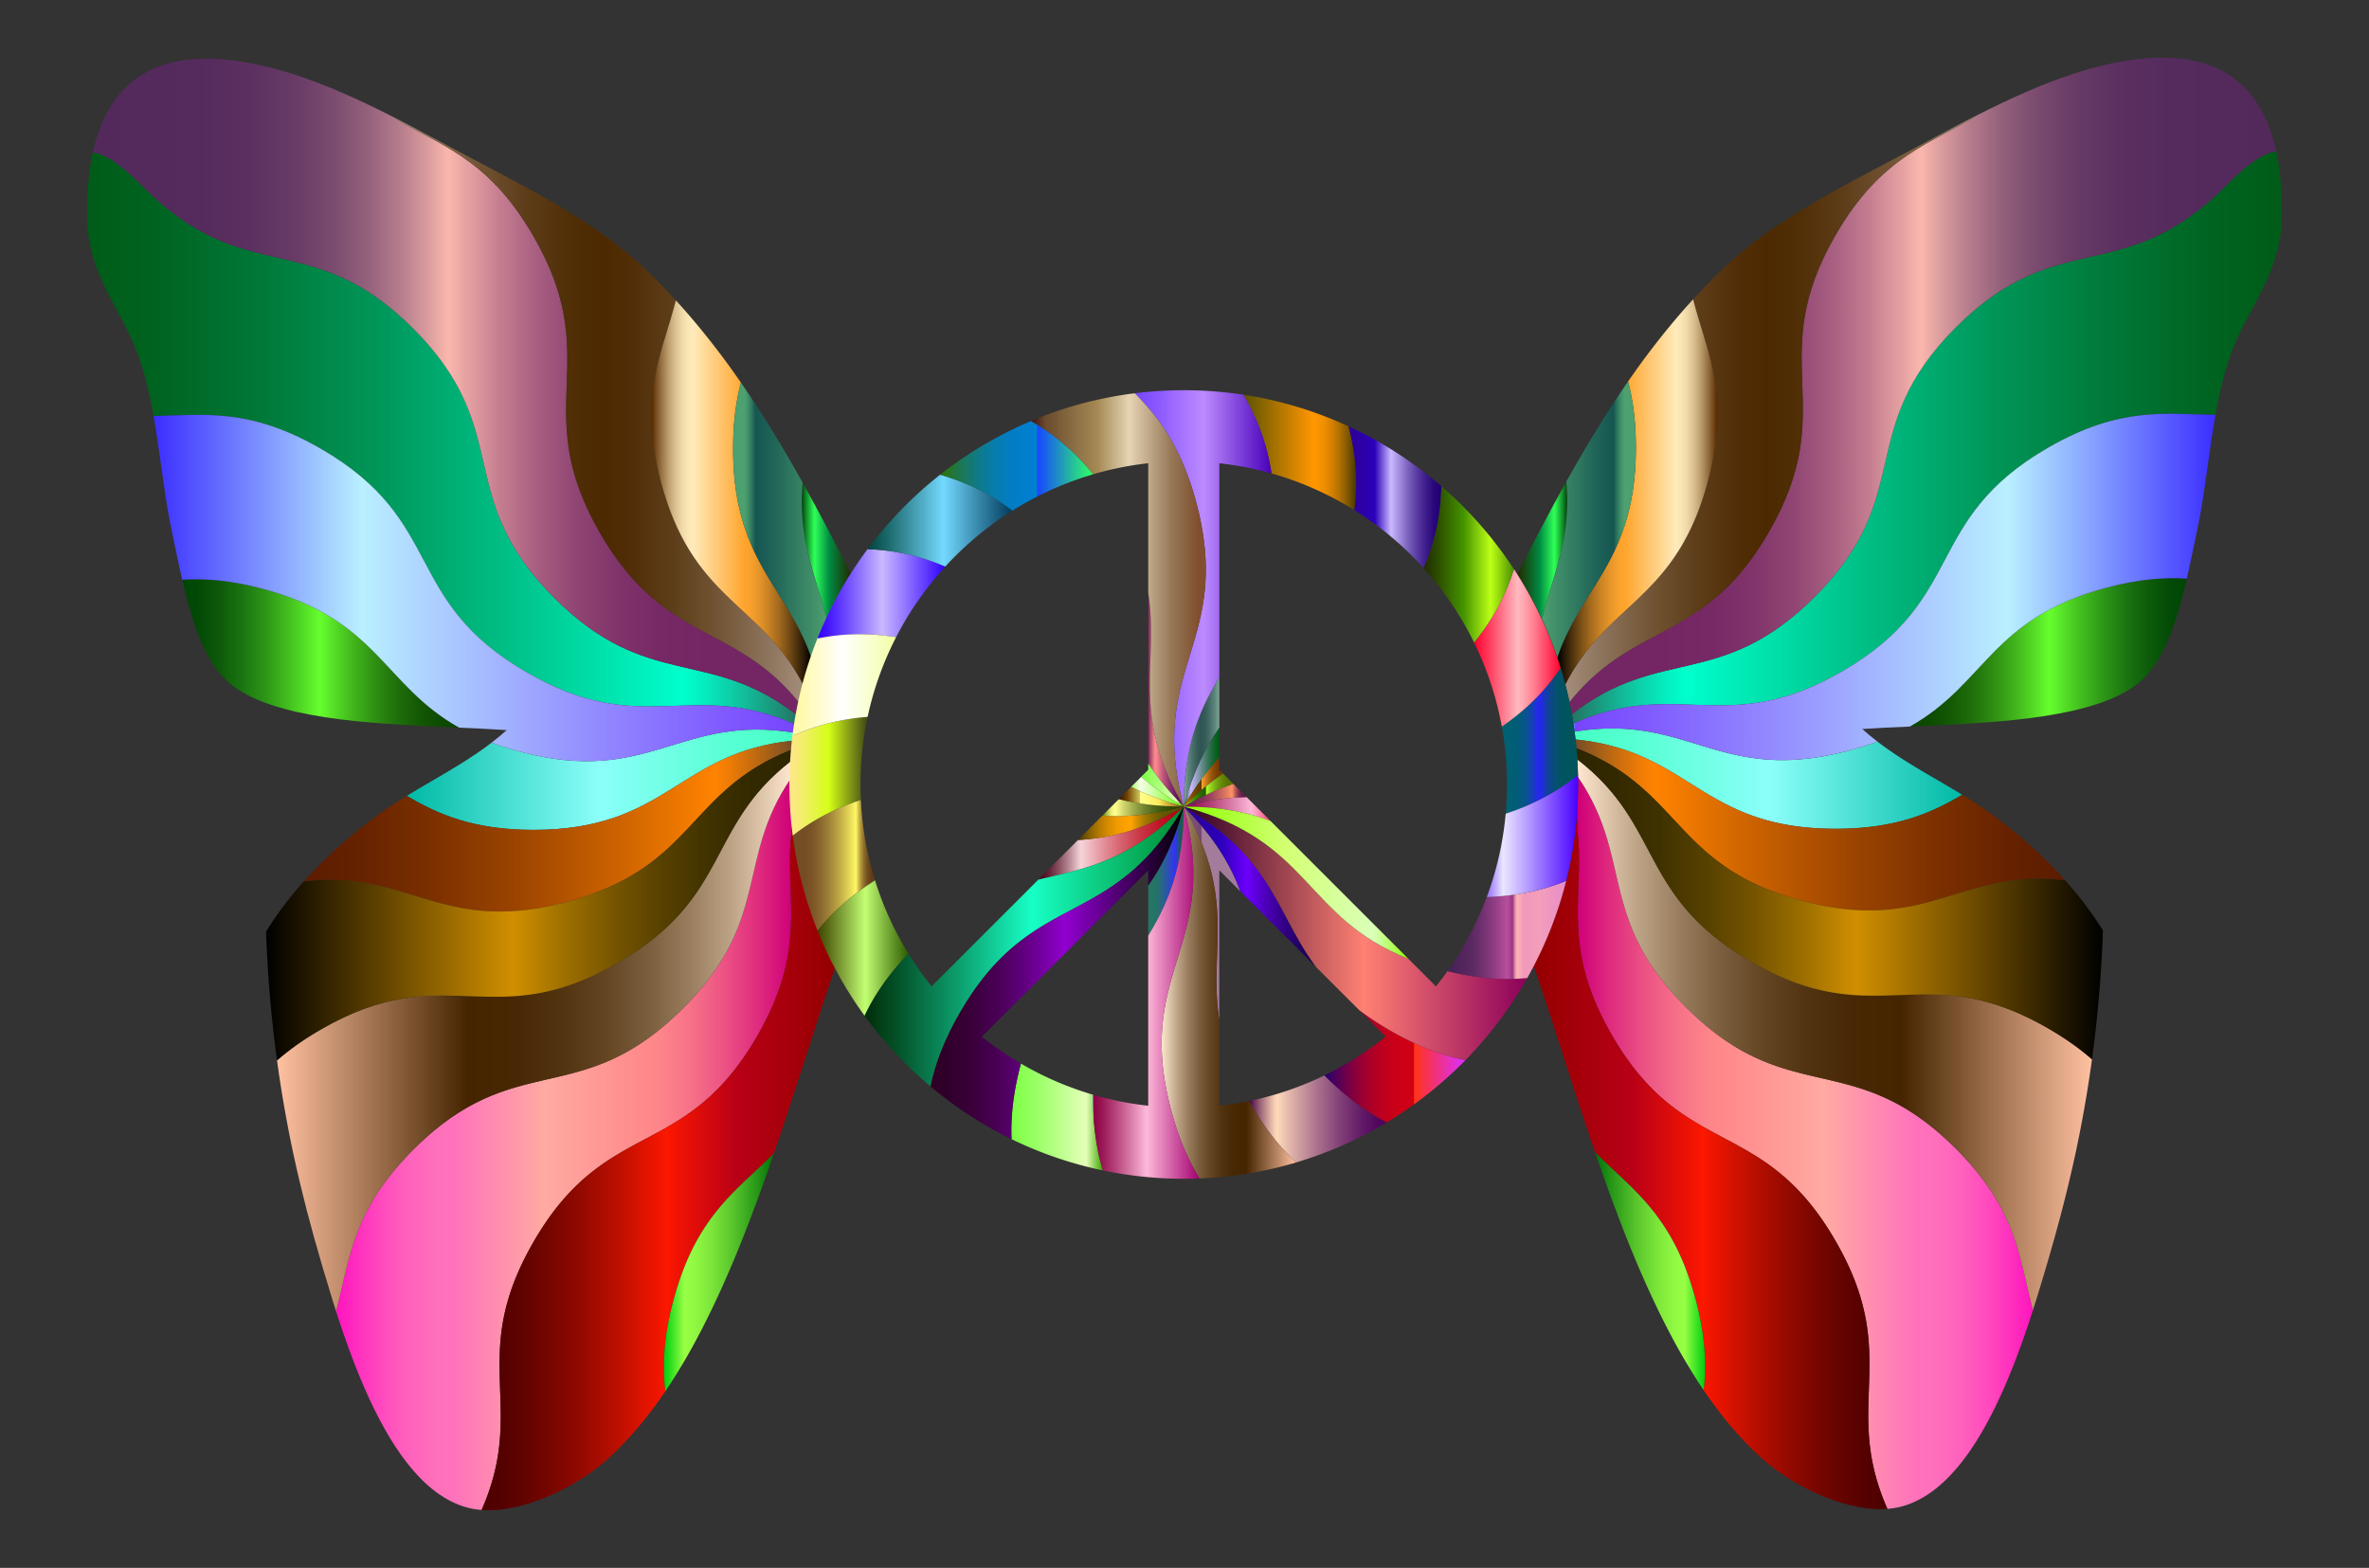 <svg xmlns="http://www.w3.org/2000/svg" viewBox="0 0 2610.271 1727.873"><rect x="0" y="0" width="2610.271" height="1727.873" fill="#333333" stroke="none"/><linearGradient id="a" gradientUnits="userSpaceOnUse" x1="1732.027" y1="482.209" x2="2514.322" y2="482.209"><stop offset="0" stop-color="#247564"/><stop offset=".018" stop-color="#1f8772"/><stop offset=".086" stop-color="#0ec8a3"/><stop offset=".135" stop-color="#04f0c1"/><stop offset=".161" stop-color="#00ffcd"/><stop offset=".176" stop-color="#00fbc8"/><stop offset=".393" stop-color="#00c38a"/><stop offset=".591" stop-color="#009659"/><stop offset=".764" stop-color="#007736"/><stop offset=".905" stop-color="#006320"/><stop offset=".997" stop-color="#005c18"/></linearGradient><path fill="url(#a)" d="M1732.027 787.033c.61 3.42 1.17 6.86 1.71 10.31 115.77-51.38 168.261 16.28 295.891-57.41 138.571-80 88.57-166.6 227.131-246.6 79.44-45.86 129.771-36.97 184.361-36.11 5.76-32.55 13.43-63.97 28.03-92.89 3.74-7.56 7.79-15.13 11.71-22.45 7.62-14.21 15.49-28.91 21.43-44.23 7.7-19.7 11.74-39.31 11.99-58.28.37-27.33-1.69-50.98-6.28-72.3-20.41 0-55.96 38.15-55.96 38.15-113.14 113.14-183.851 42.42-296.991 155.56-113.13 113.14-42.42 183.85-155.561 296.99-102.971 102.97-170.801 53.65-267.461 129.26z"/><linearGradient id="b" gradientUnits="userSpaceOnUse" x1="1729.397" y1="425.274" x2="2507.999" y2="425.274"><stop offset=".127" stop-color="#732663"/><stop offset=".198" stop-color="#762965"/><stop offset=".259" stop-color="#80346a"/><stop offset=".317" stop-color="#904673"/><stop offset=".371" stop-color="#a75e80"/><stop offset=".425" stop-color="#c57e90"/><stop offset=".476" stop-color="#e9a5a4"/><stop offset=".497" stop-color="#fab7ad"/><stop offset=".529" stop-color="#d7999c"/><stop offset=".567" stop-color="#b47b8b"/><stop offset=".609" stop-color="#95627c"/><stop offset=".656" stop-color="#7d4d70"/><stop offset=".707" stop-color="#6a3d67"/><stop offset=".768" stop-color="#5d3161"/><stop offset=".846" stop-color="#552b5d"/><stop offset="1" stop-color="#53295c"/></linearGradient><path fill="url(#b)" d="M1729.397 773.613c.95 4.45 1.83 8.92 2.63 13.42 96.66-75.61 164.491-26.29 267.461-129.26 113.14-113.14 42.43-183.85 155.561-296.99 113.141-113.14 183.851-42.42 296.991-155.56 0 0 35.55-38.15 55.96-38.15-5.08-23.5-13.54-43.42-25.15-59.2-11.99-16.4-29.27-29.25-48.65-36.16-15.08-5.44-32.38-8.2-51.43-8.2-6.12 0-12.58.29-19.19.85-25.53 2.24-52.3 8.11-81.84 17.94-34.55 11.57-67.93 26.85-100.45 43.24-53.32 33.33-107.42 44.56-158.781 133.53-80.01 138.57 6.6 188.57-73.4 327.13-71.112 123.17-147.442 97.36-219.712 187.41z"/><linearGradient id="c" gradientUnits="userSpaceOnUse" x1="1724.809" y1="449.579" x2="2181.284" y2="449.579"><stop offset="0" stop-color="#a38d7b"/><stop offset=".066" stop-color="#927963"/><stop offset=".196" stop-color="#745738"/><stop offset=".314" stop-color="#5e3e1a"/><stop offset=".414" stop-color="#512e07"/><stop offset=".485" stop-color="#4c2900"/><stop offset=".561" stop-color="#502e06"/><stop offset=".663" stop-color="#5c3b17"/><stop offset=".778" stop-color="#705232"/><stop offset=".904" stop-color="#8b7159"/><stop offset="1" stop-color="#a38d7b"/></linearGradient><path fill="url(#c)" d="M2022.503 259.077c-80.001 138.564 6.602 188.564-73.398 327.128-71.109 123.165-147.435 97.354-219.704 187.404a432.157 432.157 0 00-4.591-19.478c47.179-91.641 121.987-92.942 157.107-224.012 25.662-95.771-1.666-142.138-16.313-200.327 12.068-13.193 24.396-25.725 36.813-37.392 42.13-39.081 93.232-68.183 137.824-92.394 13.807-7.454 27.921-14.891 41.57-22.084 14.362-7.568 29.214-15.394 43.739-23.257l.65-.345c18.116-9.635 36.461-19.385 55.085-28.772-53.32 33.326-107.412 44.554-158.782 133.529z"/><linearGradient id="d" gradientUnits="userSpaceOnUse" x1="1735.011" y1="858.06" x2="2162.072" y2="858.06"><stop offset="0" stop-color="#b0ff8b"/><stop offset="0" stop-color="#8cff5c"/><stop offset=".003" stop-color="#45ffc4"/><stop offset=".167" stop-color="#58ffd3"/><stop offset=".499" stop-color="#8afff9"/><stop offset=".503" stop-color="#8bfff9"/><stop offset="1" stop-color="#00b9a6"/></linearGradient><path fill="url(#d)" d="M1736.078 814.955a441.345 441.345 0 00-1.066-8.681c126.598-20.702 159.442 59.154 302.469 20.83 11.278-3.022 21.589-6.34 31.087-9.907 20.856 16.027 43.748 29.388 66.056 42.39 9.048 5.274 18.35 10.712 27.448 16.274-34.2 20.193-73.061 37.471-139.569 37.471-147.944.001-159.099-85.492-286.425-98.377z"/><linearGradient id="e" gradientUnits="userSpaceOnUse" x1="1715.93" y1="541.961" x2="1892.479" y2="541.961"><stop offset="0" stop-color="#450015"/><stop offset=".001" stop-color="#3b0012"/><stop offset=".002" stop-color="#21000a"/><stop offset=".003"/><stop offset=".055" stop-color="#2f1e08"/><stop offset=".131" stop-color="#6d4714"/><stop offset=".203" stop-color="#a1681d"/><stop offset=".271" stop-color="#ca8324"/><stop offset=".332" stop-color="#e7962a"/><stop offset=".384" stop-color="#f9a12d"/><stop offset=".423" stop-color="#ffa52e"/><stop offset=".741" stop-color="#ffeab9"/><stop offset=".773" stop-color="#fbe5b4"/><stop offset=".81" stop-color="#efd8a7"/><stop offset=".85" stop-color="#dbc191"/><stop offset=".89" stop-color="#c0a171"/><stop offset=".932" stop-color="#9c7849"/><stop offset=".975" stop-color="#724719"/><stop offset=".994" stop-color="#5c2e00"/></linearGradient><path fill="url(#e)" d="M1881.916 530.119c-35.12 131.07-109.928 132.372-157.107 224.012a430.901 430.901 0 00-8.879-29.667c27.269-79.584 86.571-107.916 86.571-231.131 0-28.91-3.266-52.594-8.616-72.944a1022.832 1022.832 0 0112.831-18.157c14.745-20.263 29.979-39.497 45.281-57.166a755.927 755.927 0 0113.606-15.275c14.648 58.19 41.975 104.557 16.313 200.328z"/><linearGradient id="f" gradientUnits="userSpaceOnUse" x1="2104.316" y1="718.914" x2="2409.484" y2="718.914"><stop offset="0" stop-color="#0a4500"/><stop offset=".067" stop-color="#0c4a01"/><stop offset=".141" stop-color="#135704"/><stop offset=".218" stop-color="#1e6d0a"/><stop offset=".298" stop-color="#2d8c12"/><stop offset=".38" stop-color="#41b41b"/><stop offset=".462" stop-color="#58e427"/><stop offset=".503" stop-color="#66ff2e"/><stop offset=".505" stop-color="#65fe2e"/><stop offset=".602" stop-color="#47c621"/><stop offset=".695" stop-color="#2d9817"/><stop offset=".784" stop-color="#1a740f"/><stop offset=".867" stop-color="#0c5a0a"/><stop offset=".941" stop-color="#034a06"/><stop offset="1" stop-color="#004505"/></linearGradient><path fill="url(#f)" d="M2320.697 647.689c35.286-9.455 63.853-11.703 88.787-10.055-5.325 22.949-11.235 45.369-20.329 67.039-9.865 23.356-21.059 39.206-35.226 49.88-21.014 15.55-46.54 23.086-68.74 28.408-44.086 9.938-88.996 13.023-138.918 15.772-12.987.722-26.202 1.285-38.982 1.829l-2.973.127c84.188-47.311 89.051-118.882 216.381-153z"/><linearGradient id="g" gradientUnits="userSpaceOnUse" x1="1733.737" y1="646.821" x2="2441.119" y2="646.821"><stop offset="0" stop-color="#8bbcff"/><stop offset="0" stop-color="#5c9cff"/><stop offset=".003" stop-color="#7845ff"/><stop offset=".105" stop-color="#7f58ff"/><stop offset=".312" stop-color="#938bff"/><stop offset=".604" stop-color="#b1dbff"/><stop offset=".676" stop-color="#b9f0ff"/><stop offset="1" stop-color="#3b2eff"/></linearGradient><path fill="url(#g)" d="M1733.737 797.343c.45 2.97.88 5.95 1.27 8.93 126.6-20.7 159.451 59.15 302.471 20.83 11.28-3.02 21.59-6.34 31.09-9.91-5.71-4.38-11.27-8.96-16.62-13.79 17.43-1.2 35.15-1.98 52.37-2.71 84.19-47.32 89.05-118.89 216.381-153 35.28-9.46 63.85-11.71 88.791-10.06.81-3.52 1.62-7.06 2.42-10.6 1.05-4.96 2.13-10 3.18-14.88 3.05-14.19 6.2-28.87 8.94-43.37 3.29-18.09 5.87-36.6 8.36-54.5 1.39-9.93 2.82-20.2 4.35-30.27 1.39-9 2.81-17.93 4.38-26.79-54.59-.86-104.92-9.75-184.361 36.11-138.561 80-88.56 166.6-227.131 246.6-127.631 73.69-180.121 6.03-295.891 57.41z"/><linearGradient id="h" gradientUnits="userSpaceOnUse" x1="1672.064" y1="606.468" x2="1726.832" y2="606.468"><stop offset="0" stop-color="#212b00"/><stop offset=".153" stop-color="#174915"/><stop offset=".444" stop-color="#008b43"/><stop offset=".741" stop-color="#2eff57"/><stop offset=".787" stop-color="#27e34c"/><stop offset=".888" stop-color="#159b2f"/><stop offset="1" stop-color="#00450c"/></linearGradient><path fill="url(#h)" d="M1699.088 682.224a433.609 433.609 0 00-27.024-49.793c15.841-31.144 34.174-66.58 53.8-101.719 5.713 64.152-15.224 103.456-26.776 151.512z"/><linearGradient id="i" gradientUnits="userSpaceOnUse" x1="1736.833" y1="1259.625" x2="2240.016" y2="1259.625"><stop offset="0" stop-color="#450015"/><stop offset="0" stop-color="#4f001c"/><stop offset=".001" stop-color="#6a002f"/><stop offset=".002" stop-color="#95004e"/><stop offset=".003" stop-color="#d00078"/><stop offset=".079" stop-color="#e02e7e"/><stop offset=".158" stop-color="#ed5684"/><stop offset=".229" stop-color="#f77388"/><stop offset=".291" stop-color="#fd858a"/><stop offset=".336" stop-color="#ff8b8b"/><stop offset=".543" stop-color="#ffaaa2"/><stop offset=".738" stop-color="#ff73bb"/><stop offset=".787" stop-color="#ff6ebb"/><stop offset=".843" stop-color="#ff61bc"/><stop offset=".901" stop-color="#ff4abd"/><stop offset=".962" stop-color="#ff2abe"/><stop offset=".994" stop-color="#ff17bf"/></linearGradient><path fill="url(#i)" d="M2022.503 1367.59c-80.001-138.564-166.604-88.564-246.604-227.128-59.426-102.928-26.924-156.988-39.066-234.78a439.544 439.544 0 001.989-41.739c0-2.51-.025-5.015-.067-7.515 61.325 89.604 21.222 155.802 119.311 253.89 113.138 113.137 183.849 42.427 296.986 155.563 68.557 68.557 69.608 121.536 84.965 177.816-11.228 34.876-25.257 74.55-44.479 112.721-12.09 23.693-23.57 41.961-36.126 57.489-17.154 21.163-34.755 35.173-53.81 42.834-7.986 3.323-16.702 5.347-25.979 6.08-50.829-115.308 16.426-167.846-57.12-295.231z"/><linearGradient id="j" gradientUnits="userSpaceOnUse" x1="1689.909" y1="1284.415" x2="2079.622" y2="1284.415"><stop offset="0" stop-color="#940000"/><stop offset=".035" stop-color="#990003"/><stop offset=".281" stop-color="#b90016"/><stop offset=".478" stop-color="#fc1700"/><stop offset=".506" stop-color="#ee1500"/><stop offset=".633" stop-color="#b50e00"/><stop offset=".75" stop-color="#880800"/><stop offset=".854" stop-color="#680400"/><stop offset=".941" stop-color="#540100"/><stop offset="1" stop-color="#4d0000"/></linearGradient><path fill="url(#j)" d="M1775.899 1140.462c80 138.564 166.603 88.564 246.604 227.128 73.546 127.385 6.291 179.923 57.119 295.232-2.59.205-5.217.327-7.892.327-3.851 0-7.804-.218-11.751-.648-18.606-1.891-37.957-7.448-59.16-16.987-24.072-11.177-44.922-24.837-61.97-40.603-17.7-16.294-34.094-34.79-50.12-56.543a509.212 509.212 0 01-11.587-16.418c3.254-27.645 1.962-59.528-8.996-100.423-24.899-92.923-69.747-120.62-110.554-161.525-13.208-38.462-25.727-77.288-37.934-115.154-2.773-8.602-5.642-17.497-8.47-26.242l-.673-2.059c-6.714-20.529-13.522-41.325-20.606-62.144 25.16-48.297 41.508-101.914 46.924-158.72 12.141 77.79-20.36 131.851 39.066 234.779z"/><linearGradient id="k" gradientUnits="userSpaceOnUse" x1="1699.088" y1="572.427" x2="1802.501" y2="572.427"><stop offset="0" stop-color="#4da06f"/><stop offset=".167" stop-color="#3f8d68"/><stop offset=".559" stop-color="#216558"/><stop offset=".762" stop-color="#165652"/><stop offset=".773" stop-color="#1d5f56"/><stop offset=".818" stop-color="#378363"/><stop offset=".856" stop-color="#47986c"/><stop offset=".88" stop-color="#4da06f"/></linearGradient><path fill="url(#k)" d="M1715.93 724.464a431.61 431.61 0 00-16.842-42.24c11.551-48.055 32.489-87.36 26.776-151.512 2.519-4.51 5.056-9.016 7.615-13.507 20.481-35.941 40.362-67.806 60.406-96.815 5.35 20.35 8.616 44.034 8.616 72.944 0 123.214-59.302 151.546-86.571 231.13z"/><linearGradient id="l" gradientUnits="userSpaceOnUse" x1="1757.592" y1="1400.975" x2="1878.705" y2="1400.975"><stop offset="0" stop-color="#007308"/><stop offset=".154" stop-color="#279718"/><stop offset=".369" stop-color="#58c42b"/><stop offset=".559" stop-color="#7be439"/><stop offset=".714" stop-color="#90f842"/><stop offset=".815" stop-color="#98ff45"/><stop offset=".847" stop-color="#7cf63b"/><stop offset=".952" stop-color="#23db1b"/><stop offset="1" stop-color="#00d00f"/></linearGradient><path fill="url(#l)" d="M1868.146 1431.526c10.958 40.895 12.25 72.779 8.996 100.423-9.766-14.415-19.347-30.062-29.024-47.397-33.987-61.54-58.897-126.117-76.802-175.502a2700.465 2700.465 0 01-13.724-39.049c40.807 40.905 85.655 68.602 110.554 161.525z"/><linearGradient id="m" gradientUnits="userSpaceOnUse" x1="1737.976" y1="1140.296" x2="2305.041" y2="1140.296"><stop offset="0" stop-color="#ffe8d0"/><stop offset=".032" stop-color="#ecd4ba"/><stop offset=".112" stop-color="#c0a689"/><stop offset=".195" stop-color="#9a7e5f"/><stop offset=".278" stop-color="#7b5e3d"/><stop offset=".362" stop-color="#634522"/><stop offset=".448" stop-color="#52330f"/><stop offset=".536" stop-color="#482804"/><stop offset=".63" stop-color="#452500"/><stop offset="1" stop-color="#ffc1a2"/></linearGradient><path fill="url(#m)" d="M1858.065 1110.318c-98.088-98.088-57.986-164.286-119.311-253.89a439.77 439.77 0 00-.778-19.534c95.129 73.253 66.591 150.836 191.654 223.041 138.565 80 188.565-6.602 327.13 73.398 19.467 11.239 35.212 22.609 48.281 34.072-6.181 45.335-14.557 90.212-25.114 134.32-9.225 38.933-20.588 79.758-36.845 132.37-.996 3.151-2.023 6.363-3.066 9.602-15.357-56.28-16.407-109.259-84.965-177.816-113.137-113.136-183.848-42.426-296.986-155.563z"/><linearGradient id="n" gradientUnits="userSpaceOnUse" x1="1736.078" y1="909.133" x2="2275.552" y2="909.133"><stop offset="0" stop-color="#754d24"/><stop offset=".018" stop-color="#87541f"/><stop offset=".086" stop-color="#c86d0e"/><stop offset=".135" stop-color="#f07d04"/><stop offset=".161" stop-color="#ff8300"/><stop offset=".349" stop-color="#ce6400"/><stop offset=".56" stop-color="#9d4500"/><stop offset=".747" stop-color="#7a2f00"/><stop offset=".898" stop-color="#642100"/><stop offset=".997" stop-color="#5c1c00"/></linearGradient><path fill="url(#n)" d="M1985.717 992.748c-141.88-38.017-131.705-122.537-248.656-168.178a434.472 434.472 0 00-.983-9.615c127.327 12.885 138.481 98.378 286.425 98.378 66.508 0 105.37-17.279 139.569-37.471 1.437.878 2.881 1.751 4.305 2.636 20.108 12.258 40.878 27.602 63.498 46.908 16.731 14.469 32.074 29.51 45.677 44.734-116.333-13.616-151.685 59.625-289.835 22.608z"/><linearGradient id="o" gradientUnits="userSpaceOnUse" x1="1737.061" y1="995.988" x2="2317.1" y2="995.988"><stop offset="0" stop-color="#2e2600"/><stop offset=".074" stop-color="#332900"/><stop offset=".159" stop-color="#403200"/><stop offset=".248" stop-color="#574100"/><stop offset=".341" stop-color="#750"/><stop offset=".436" stop-color="#9f7000"/><stop offset=".531" stop-color="#d08f00"/><stop offset="1"/></linearGradient><path fill="url(#o)" d="M1929.63 1059.936c-125.063-72.205-96.525-149.788-191.654-223.041a434.914 434.914 0 00-.916-12.324c116.952 45.641 106.776 130.161 248.656 168.178 138.151 37.017 173.502-36.224 289.835-22.608.589.659 1.194 1.316 1.776 1.976 15.208 17.231 28.585 35.173 39.759 53.331l.013.021-.001.024a1404.72 1404.72 0 01-12.058 141.914c-13.07-11.463-28.815-22.833-48.281-34.072-138.564-80.002-188.564 6.601-327.129-73.399z"/><linearGradient id="p" gradientUnits="userSpaceOnUse" x1="-2324.733" y1="483.419" x2="-1542.441" y2="483.419" gradientTransform="matrix(-1 0 0 1 -1446.491 0)"><stop offset="0" stop-color="#247564"/><stop offset=".018" stop-color="#1f8772"/><stop offset=".086" stop-color="#0ec8a3"/><stop offset=".135" stop-color="#04f0c1"/><stop offset=".161" stop-color="#00ffcd"/><stop offset=".176" stop-color="#00fbc8"/><stop offset=".393" stop-color="#00c38a"/><stop offset=".591" stop-color="#009659"/><stop offset=".764" stop-color="#007736"/><stop offset=".905" stop-color="#006320"/><stop offset=".997" stop-color="#005c18"/></linearGradient><path fill="url(#p)" d="M878.242 788.244c-.61 3.42-1.17 6.86-1.71 10.31-115.77-51.38-168.26 16.28-295.89-57.41-138.57-80-88.57-166.6-227.13-246.6-79.44-45.86-129.77-36.97-184.36-36.11-5.76-32.55-13.43-63.97-28.03-92.89-3.74-7.56-7.79-15.13-11.71-22.45-7.62-14.21-15.49-28.91-21.43-44.23-7.7-19.7-11.74-39.31-11.99-58.28-.37-27.33 1.69-50.98 6.28-72.3 20.41 0 55.96 38.15 55.96 38.15 113.14 113.14 183.85 42.42 296.99 155.56 113.13 113.14 42.42 183.85 155.56 296.99 102.97 102.97 170.8 53.65 267.46 129.26z"/><linearGradient id="q" gradientUnits="userSpaceOnUse" x1="-2327.363" y1="426.484" x2="-1548.763" y2="426.484" gradientTransform="matrix(-1 0 0 1 -1446.491 0)"><stop offset=".127" stop-color="#732663"/><stop offset=".198" stop-color="#762965"/><stop offset=".259" stop-color="#80346a"/><stop offset=".317" stop-color="#904673"/><stop offset=".371" stop-color="#a75e80"/><stop offset=".425" stop-color="#c57e90"/><stop offset=".476" stop-color="#e9a5a4"/><stop offset=".497" stop-color="#fab7ad"/><stop offset=".529" stop-color="#d7999c"/><stop offset=".567" stop-color="#b47b8b"/><stop offset=".609" stop-color="#95627c"/><stop offset=".656" stop-color="#7d4d70"/><stop offset=".707" stop-color="#6a3d67"/><stop offset=".768" stop-color="#5d3161"/><stop offset=".846" stop-color="#552b5d"/><stop offset="1" stop-color="#53295c"/></linearGradient><path fill="url(#q)" d="M880.872 774.824c-.95 4.45-1.83 8.92-2.63 13.42-96.66-75.61-164.49-26.29-267.46-129.26-113.14-113.14-42.43-183.85-155.56-296.99-113.14-113.14-183.85-42.42-296.99-155.56 0 0-35.55-38.15-55.96-38.15 5.08-23.5 13.54-43.42 25.15-59.2 11.99-16.4 29.27-29.25 48.65-36.16 15.08-5.44 32.38-8.2 51.43-8.2 6.12 0 12.58.29 19.19.85 25.53 2.24 52.3 8.11 81.84 17.94 34.55 11.57 67.93 26.85 100.45 43.24 53.32 33.33 107.42 44.56 158.78 133.53 80.01 138.57-6.6 188.57 73.4 327.13 71.11 123.17 147.44 97.36 219.71 187.41z"/><linearGradient id="r" gradientUnits="userSpaceOnUse" x1="-2331.95" y1="450.789" x2="-1875.477" y2="450.789" gradientTransform="matrix(-1 0 0 1 -1446.491 0)"><stop offset="0" stop-color="#a38d7b"/><stop offset=".066" stop-color="#927963"/><stop offset=".196" stop-color="#745738"/><stop offset=".314" stop-color="#5e3e1a"/><stop offset=".414" stop-color="#512e07"/><stop offset=".485" stop-color="#4c2900"/><stop offset=".561" stop-color="#502e06"/><stop offset=".663" stop-color="#5c3b17"/><stop offset=".778" stop-color="#705232"/><stop offset=".904" stop-color="#8b7159"/><stop offset="1" stop-color="#a38d7b"/></linearGradient><path fill="url(#r)" d="M587.766 260.287c80 138.564-6.602 188.564 73.398 327.128 71.109 123.165 147.435 97.354 219.703 187.404a432.157 432.157 0 014.591-19.478c-47.179-91.641-121.986-92.943-157.106-224.013-25.662-95.771 1.666-142.138 16.313-200.327-12.067-13.193-24.396-25.726-36.813-37.392-42.129-39.081-93.232-68.183-137.823-92.394-13.807-7.454-27.921-14.891-41.57-22.084-14.362-7.568-29.214-15.394-43.738-23.257l-.65-.345c-18.116-9.635-36.461-19.385-55.085-28.772 53.319 33.327 107.411 44.555 158.78 133.53z"/><linearGradient id="s" gradientUnits="userSpaceOnUse" x1="-2321.748" y1="859.27" x2="-1894.689" y2="859.27" gradientTransform="matrix(-1 0 0 1 -1446.491 0)"><stop offset="0" stop-color="#b0ff8b"/><stop offset="0" stop-color="#8cff5c"/><stop offset=".003" stop-color="#45ffc4"/><stop offset=".167" stop-color="#58ffd3"/><stop offset=".499" stop-color="#8afff9"/><stop offset=".503" stop-color="#8bfff9"/><stop offset="1" stop-color="#00b9a6"/></linearGradient><path fill="url(#s)" d="M874.19 816.165c.326-2.903.684-5.796 1.066-8.681-126.598-20.702-159.441 59.154-302.468 20.83-11.278-3.022-21.589-6.34-31.086-9.907-20.856 16.027-43.748 29.388-66.056 42.39-9.048 5.274-18.35 10.712-27.448 16.274 34.2 20.193 73.061 37.472 139.569 37.472 147.943.001 159.097-85.492 286.423-98.378z"/><linearGradient id="t" gradientUnits="userSpaceOnUse" x1="-2340.829" y1="543.172" x2="-2164.281" y2="543.172" gradientTransform="matrix(-1 0 0 1 -1446.491 0)"><stop offset="0" stop-color="#450015"/><stop offset=".001" stop-color="#3b0012"/><stop offset=".002" stop-color="#21000a"/><stop offset=".003"/><stop offset=".055" stop-color="#2f1e08"/><stop offset=".131" stop-color="#6d4714"/><stop offset=".203" stop-color="#a1681d"/><stop offset=".271" stop-color="#ca8324"/><stop offset=".332" stop-color="#e7962a"/><stop offset=".384" stop-color="#f9a12d"/><stop offset=".423" stop-color="#ffa52e"/><stop offset=".741" stop-color="#ffeab9"/><stop offset=".773" stop-color="#fbe5b4"/><stop offset=".81" stop-color="#efd8a7"/><stop offset=".85" stop-color="#dbc191"/><stop offset=".89" stop-color="#c0a171"/><stop offset=".932" stop-color="#9c7849"/><stop offset=".975" stop-color="#724719"/><stop offset=".994" stop-color="#5c2e00"/></linearGradient><path fill="url(#t)" d="M728.352 531.329c35.12 131.07 109.927 132.372 157.106 224.013a430.901 430.901 0 018.879-29.667c-27.269-79.584-86.571-107.916-86.571-231.131 0-28.91 3.266-52.594 8.616-72.944a1022.832 1022.832 0 00-12.831-18.157c-14.745-20.263-29.979-39.497-45.281-57.166a755.927 755.927 0 00-13.606-15.275c-14.646 58.189-41.974 104.556-16.312 200.327z"/><linearGradient id="u" gradientUnits="userSpaceOnUse" x1="-1952.445" y1="720.125" x2="-1647.278" y2="720.125" gradientTransform="matrix(-1 0 0 1 -1446.491 0)"><stop offset="0" stop-color="#0a4500"/><stop offset=".067" stop-color="#0c4a01"/><stop offset=".141" stop-color="#135704"/><stop offset=".218" stop-color="#1e6d0a"/><stop offset=".298" stop-color="#2d8c12"/><stop offset=".38" stop-color="#41b41b"/><stop offset=".462" stop-color="#58e427"/><stop offset=".503" stop-color="#66ff2e"/><stop offset=".505" stop-color="#65fe2e"/><stop offset=".602" stop-color="#47c621"/><stop offset=".695" stop-color="#2d9817"/><stop offset=".784" stop-color="#1a740f"/><stop offset=".867" stop-color="#0c5a0a"/><stop offset=".941" stop-color="#034a06"/><stop offset="1" stop-color="#004505"/></linearGradient><path fill="url(#u)" d="M289.574 648.899c-35.286-9.455-63.853-11.703-88.787-10.055 5.325 22.949 11.235 45.369 20.329 67.039 9.865 23.356 21.059 39.206 35.226 49.88 21.014 15.55 46.54 23.086 68.739 28.408 44.086 9.938 88.996 13.023 138.918 15.772 12.987.722 26.202 1.285 38.982 1.829l2.973.127c-84.188-47.31-89.051-118.882-216.38-153z"/><linearGradient id="v" gradientUnits="userSpaceOnUse" x1="-2323.023" y1="648.031" x2="-1615.643" y2="648.031" gradientTransform="matrix(-1 0 0 1 -1446.491 0)"><stop offset="0" stop-color="#8bbcff"/><stop offset="0" stop-color="#5c9cff"/><stop offset=".003" stop-color="#7845ff"/><stop offset=".105" stop-color="#7f58ff"/><stop offset=".312" stop-color="#938bff"/><stop offset=".604" stop-color="#b1dbff"/><stop offset=".676" stop-color="#b9f0ff"/><stop offset="1" stop-color="#3b2eff"/></linearGradient><path fill="url(#v)" d="M876.532 798.554c-.45 2.97-.88 5.95-1.27 8.93-126.6-20.7-159.45 59.15-302.47 20.83-11.28-3.02-21.59-6.34-31.09-9.91 5.71-4.38 11.27-8.96 16.62-13.79-17.43-1.2-35.15-1.98-52.37-2.71-84.19-47.32-89.05-118.89-216.38-153-35.28-9.46-63.85-11.71-88.79-10.06-.81-3.52-1.62-7.06-2.42-10.6-1.05-4.96-2.13-10-3.18-14.88-3.05-14.19-6.2-28.87-8.94-43.37-3.29-18.09-5.87-36.6-8.36-54.5-1.39-9.93-2.82-20.2-4.35-30.27-1.39-9-2.81-17.93-4.38-26.79 54.59-.86 104.92-9.75 184.36 36.11 138.56 80 88.56 166.6 227.13 246.6 127.63 73.69 180.12 6.03 295.89 57.41z"/><linearGradient id="w" gradientUnits="userSpaceOnUse" x1="-2384.695" y1="607.678" x2="-2329.927" y2="607.678" gradientTransform="matrix(-1 0 0 1 -1446.491 0)"><stop offset="0" stop-color="#212b00"/><stop offset=".153" stop-color="#174915"/><stop offset=".444" stop-color="#008b43"/><stop offset=".741" stop-color="#2eff57"/><stop offset=".787" stop-color="#27e34c"/><stop offset=".888" stop-color="#159b2f"/><stop offset="1" stop-color="#00450c"/></linearGradient><path fill="url(#w)" d="M911.18 683.434a433.609 433.609 0 0127.024-49.793c-15.841-31.144-34.174-66.58-53.799-101.719-5.714 64.152 15.223 103.457 26.775 151.512z"/><linearGradient id="x" gradientUnits="userSpaceOnUse" x1="-2319.926" y1="1260.836" x2="-1816.745" y2="1260.836" gradientTransform="matrix(-1 0 0 1 -1446.491 0)"><stop offset="0" stop-color="#450015"/><stop offset="0" stop-color="#4f001c"/><stop offset=".001" stop-color="#6a002f"/><stop offset=".002" stop-color="#95004e"/><stop offset=".003" stop-color="#d00078"/><stop offset=".079" stop-color="#e02e7e"/><stop offset=".158" stop-color="#ed5684"/><stop offset=".229" stop-color="#f77388"/><stop offset=".291" stop-color="#fd858a"/><stop offset=".336" stop-color="#ff8b8b"/><stop offset=".543" stop-color="#ffaaa2"/><stop offset=".738" stop-color="#ff73bb"/><stop offset=".787" stop-color="#ff6ebb"/><stop offset=".843" stop-color="#ff61bc"/><stop offset=".901" stop-color="#ff4abd"/><stop offset=".962" stop-color="#ff2abe"/><stop offset=".994" stop-color="#ff17bf"/></linearGradient><path fill="url(#x)" d="M587.766 1368.801c80-138.564 166.603-88.564 246.603-227.128 59.425-102.928 26.924-156.988 39.065-234.78a439.544 439.544 0 01-1.989-41.739c0-2.51.025-5.015.067-7.515-61.325 89.604-21.222 155.802-119.31 253.89-113.137 113.137-183.848 42.427-296.985 155.564-68.557 68.557-69.608 121.536-84.964 177.816 11.228 34.876 25.257 74.55 44.479 112.721 12.09 23.693 23.57 41.961 36.126 57.489 17.154 21.163 34.755 35.173 53.81 42.834 7.985 3.323 16.702 5.347 25.979 6.08 50.828-115.309-16.426-167.847 57.119-295.232z"/><linearGradient id="y" gradientUnits="userSpaceOnUse" x1="-2366.85" y1="1285.626" x2="-1977.139" y2="1285.626" gradientTransform="matrix(-1 0 0 1 -1446.491 0)"><stop offset="0" stop-color="#940000"/><stop offset=".035" stop-color="#990003"/><stop offset=".281" stop-color="#b90016"/><stop offset=".478" stop-color="#fc1700"/><stop offset=".506" stop-color="#ee1500"/><stop offset=".633" stop-color="#b50e00"/><stop offset=".75" stop-color="#880800"/><stop offset=".854" stop-color="#680400"/><stop offset=".941" stop-color="#540100"/><stop offset="1" stop-color="#4d0000"/></linearGradient><path fill="url(#y)" d="M834.37 1141.672c-80 138.564-166.603 88.564-246.603 227.128-73.546 127.386-6.291 179.923-57.119 295.232 2.59.205 5.217.327 7.892.327 3.851 0 7.804-.218 11.751-.648 18.605-1.891 37.957-7.448 59.16-16.987 24.072-11.177 44.921-24.837 61.97-40.603 17.7-16.294 34.094-34.79 50.12-56.543a509.212 509.212 0 0011.587-16.418c-3.254-27.645-1.962-59.528 8.996-100.423 24.899-92.924 69.747-120.62 110.554-161.525 13.208-38.462 25.727-77.288 37.934-115.154 2.773-8.602 5.642-17.497 8.47-26.242l.673-2.059c6.714-20.529 13.522-41.325 20.606-62.144-25.16-48.297-41.508-101.914-46.924-158.72-12.143 77.791 20.358 131.852-39.067 234.779z"/><linearGradient id="z" gradientUnits="userSpaceOnUse" x1="-2357.671" y1="573.637" x2="-2254.258" y2="573.637" gradientTransform="matrix(-1 0 0 1 -1446.491 0)"><stop offset="0" stop-color="#4da06f"/><stop offset=".167" stop-color="#3f8d68"/><stop offset=".559" stop-color="#216558"/><stop offset=".762" stop-color="#165652"/><stop offset=".773" stop-color="#1d5f56"/><stop offset=".818" stop-color="#378363"/><stop offset=".856" stop-color="#47986c"/><stop offset=".88" stop-color="#4da06f"/></linearGradient><path fill="url(#z)" d="M894.338 725.674a431.61 431.61 0 0116.842-42.24c-11.551-48.055-32.489-87.36-26.775-151.512-2.519-4.51-5.056-9.016-7.615-13.507-20.481-35.941-40.362-67.806-60.406-96.815-5.35 20.35-8.616 44.034-8.616 72.944-.001 123.214 59.301 151.546 86.57 231.13z"/><linearGradient id="A" gradientUnits="userSpaceOnUse" x1="-2299.168" y1="1402.186" x2="-2178.055" y2="1402.186" gradientTransform="matrix(-1 0 0 1 -1446.491 0)"><stop offset="0" stop-color="#007308"/><stop offset=".154" stop-color="#279718"/><stop offset=".369" stop-color="#58c42b"/><stop offset=".559" stop-color="#7be439"/><stop offset=".714" stop-color="#90f842"/><stop offset=".815" stop-color="#98ff45"/><stop offset=".847" stop-color="#7cf63b"/><stop offset=".952" stop-color="#23db1b"/><stop offset="1" stop-color="#00d00f"/></linearGradient><path fill="url(#A)" d="M742.122 1432.737c-10.958 40.895-12.25 72.779-8.996 100.423 9.766-14.415 19.347-30.062 29.023-47.397 33.987-61.54 58.896-126.117 76.802-175.502a2700.465 2700.465 0 0013.724-39.049c-40.806 40.905-85.654 68.601-110.553 161.525z"/><linearGradient id="B" gradientUnits="userSpaceOnUse" x1="-2318.783" y1="1141.507" x2="-1751.72" y2="1141.507" gradientTransform="matrix(-1 0 0 1 -1446.491 0)"><stop offset="0" stop-color="#ffe8d0"/><stop offset=".032" stop-color="#ecd4ba"/><stop offset=".112" stop-color="#c0a689"/><stop offset=".195" stop-color="#9a7e5f"/><stop offset=".278" stop-color="#7b5e3d"/><stop offset=".362" stop-color="#634522"/><stop offset=".448" stop-color="#52330f"/><stop offset=".536" stop-color="#482804"/><stop offset=".63" stop-color="#452500"/><stop offset="1" stop-color="#ffc1a2"/></linearGradient><path fill="url(#B)" d="M752.203 1111.529c98.088-98.088 57.985-164.286 119.31-253.89.111-6.549.38-13.059.778-19.534-95.129 73.253-66.59 150.837-191.653 223.042-138.564 80-188.564-6.602-327.128 73.398-19.467 11.239-35.212 22.609-48.281 34.072 6.181 45.335 14.557 90.212 25.114 134.32 9.225 38.933 20.588 79.758 36.845 132.371.996 3.151 2.023 6.363 3.066 9.602 15.356-56.28 16.407-109.259 84.964-177.816 113.137-113.139 183.848-42.428 296.985-155.565z"/><linearGradient id="C" gradientUnits="userSpaceOnUse" x1="-2320.682" y1="910.343" x2="-1781.209" y2="910.343" gradientTransform="matrix(-1 0 0 1 -1446.491 0)"><stop offset="0" stop-color="#754d24"/><stop offset=".018" stop-color="#87541f"/><stop offset=".086" stop-color="#c86d0e"/><stop offset=".135" stop-color="#f07d04"/><stop offset=".161" stop-color="#ff8300"/><stop offset=".349" stop-color="#ce6400"/><stop offset=".56" stop-color="#9d4500"/><stop offset=".747" stop-color="#7a2f00"/><stop offset=".898" stop-color="#642100"/><stop offset=".997" stop-color="#5c1c00"/></linearGradient><path fill="url(#C)" d="M624.552 993.959c141.88-38.017 131.704-122.537 248.655-168.178.289-3.216.624-6.419.983-9.615-127.326 12.885-138.48 98.378-286.424 98.378-66.508 0-105.369-17.279-139.569-37.472-1.437.878-2.881 1.751-4.305 2.636-20.107 12.258-40.878 27.602-63.498 46.908-16.731 14.469-32.074 29.51-45.677 44.734 116.334-13.615 151.685 59.626 289.835 22.609z"/><linearGradient id="D" gradientUnits="userSpaceOnUse" x1="-2319.699" y1="997.199" x2="-1739.662" y2="997.199" gradientTransform="matrix(-1 0 0 1 -1446.491 0)"><stop offset="0" stop-color="#2e2600"/><stop offset=".074" stop-color="#332900"/><stop offset=".159" stop-color="#403200"/><stop offset=".248" stop-color="#574100"/><stop offset=".341" stop-color="#750"/><stop offset=".436" stop-color="#9f7000"/><stop offset=".531" stop-color="#d08f00"/><stop offset="1"/></linearGradient><path fill="url(#D)" d="M680.639 1061.146c125.063-72.205 96.524-149.788 191.653-223.042.253-4.122.548-8.234.916-12.324-116.951 45.641-106.775 130.161-248.655 168.178-138.15 37.017-173.501-36.224-289.834-22.608-.589.659-1.194 1.316-1.776 1.976-15.208 17.231-28.585 35.173-39.759 53.331l-.013.021.001.024a1404.695 1404.695 0 0012.058 141.914c13.069-11.463 28.814-22.833 48.281-34.072 138.564-80 188.564 6.603 327.128-73.398z"/><linearGradient id="E" gradientUnits="userSpaceOnUse" x1="1265.16" y1="771.188" x2="1304.322" y2="771.188"><stop offset="0" stop-color="#75245a"/><stop offset=".023" stop-color="#873261"/><stop offset=".109" stop-color="#c86277"/><stop offset=".171" stop-color="#f08086"/><stop offset=".204" stop-color="#ff8b8b"/><stop offset=".209" stop-color="#fd8a8b"/><stop offset=".417" stop-color="#bf597a"/><stop offset=".608" stop-color="#8e336d"/><stop offset=".774" stop-color="#6b1764"/><stop offset=".909" stop-color="#55065e"/><stop offset=".997" stop-color="#4d005c"/></linearGradient><path fill="url(#E)" d="M1265.16 653.501v187.93c9.857 15.077 22.518 30.801 39.161 47.444-59.576-103.188-26.76-157.263-39.161-235.374z"/><linearGradient id="F" gradientUnits="userSpaceOnUse" x1="1144.088" y1="929.135" x2="1304.322" y2="929.135"><stop offset="0" stop-color="#450015"/><stop offset=".029" stop-color="#4d0a1e"/><stop offset=".077" stop-color="#642537"/><stop offset=".14" stop-color="#885060"/><stop offset=".215" stop-color="#ba8d98"/><stop offset=".293" stop-color="#f6d4da"/><stop offset=".302" stop-color="#f5d0d6"/><stop offset=".445" stop-color="#e3919b"/><stop offset=".581" stop-color="#d45d6a"/><stop offset=".708" stop-color="#c83543"/><stop offset=".822" stop-color="#c01828"/><stop offset=".922" stop-color="#bb0617"/><stop offset=".994" stop-color="#b90011"/></linearGradient><path fill="url(#F)" d="M1144.088 969.395c49.957-11.87 98.851-19.136 160.233-80.519-46.642 26.929-83.249 34.98-116.577 36.863l-43.656 43.656z"/><linearGradient id="G" gradientUnits="userSpaceOnUse" x1="1187.745" y1="907.307" x2="1304.322" y2="907.307"><stop offset="0" stop-color="#453900"/><stop offset=".035" stop-color="#5c4600"/><stop offset=".119" stop-color="#8d6300"/><stop offset=".202" stop-color="#b67a00"/><stop offset=".283" stop-color="#d68c00"/><stop offset=".361" stop-color="#ed9900"/><stop offset=".435" stop-color="#faa100"/><stop offset=".5" stop-color="#ffa400"/><stop offset=".563" stop-color="#d28e00"/><stop offset=".632" stop-color="#a87900"/><stop offset=".699" stop-color="#876900"/><stop offset=".763" stop-color="#6f5d00"/><stop offset=".823" stop-color="#615600"/><stop offset=".874" stop-color="#5c5400"/></linearGradient><path fill="url(#G)" d="M1214.612 898.872l-26.867 26.867c33.328-1.883 69.935-9.934 116.577-36.863-35.721 9.571-64.56 11.761-89.71 9.996z"/><linearGradient id="H" gradientUnits="userSpaceOnUse" x1="1265.16" y1="960.08" x2="1304.322" y2="960.08"><stop offset=".151" stop-color="#247564"/><stop offset=".231" stop-color="#25726a"/><stop offset=".34" stop-color="#276a7c"/><stop offset=".466" stop-color="#2a5d99"/><stop offset=".606" stop-color="#2e4ac1"/><stop offset=".754" stop-color="#3332f5"/><stop offset=".768" stop-color="#3430fa"/><stop offset=".773" stop-color="#3332f1"/><stop offset=".801" stop-color="#2b3ec5"/><stop offset=".829" stop-color="#25499f"/><stop offset=".859" stop-color="#1f5180"/><stop offset=".89" stop-color="#1b5867"/><stop offset=".922" stop-color="#185c56"/><stop offset=".957" stop-color="#175f4c"/><stop offset="1" stop-color="#166049"/></linearGradient><path fill="url(#H)" d="M1265.16 1031.285c20.909-34.902 39.161-74.054 39.161-142.409-10.237 38.205-23.847 65.38-39.161 86.984v55.425z"/><linearGradient id="I" gradientUnits="userSpaceOnUse" x1="1304.322" y1="1006.563" x2="1366.732" y2="1006.563"><stop offset="0" stop-color="#7c5378"/><stop offset=".166" stop-color="#7b5177"/><stop offset=".264" stop-color="#794875"/><stop offset=".299" stop-color="#774373"/><stop offset=".305" stop-color="#7c4977"/><stop offset=".313" stop-color="#895a83"/><stop offset=".322" stop-color="#9e7597"/><stop offset=".324" stop-color="#a37b9b"/></linearGradient><path fill="url(#I)" d="M1343.482 1124.25V959.086l23.249 23.249c-10.753-28.834-28.152-59.202-62.41-93.46 59.577 103.19 26.761 157.265 39.161 235.375z"/><linearGradient id="J" gradientUnits="userSpaceOnUse" x1="1257.454" y1="865.154" x2="1304.322" y2="865.154"><stop offset="0" stop-color="#b0ff8b"/><stop offset="0" stop-color="#8cff5c"/><stop offset=".003" stop-color="#7cff45"/><stop offset=".175" stop-color="#8eff58"/><stop offset=".524" stop-color="#bbff8a"/><stop offset=".818" stop-color="#e5ffb9"/><stop offset="1" stop-color="#3ca200"/></linearGradient><path fill="url(#J)" d="M1265.16 848.323l-7.706 7.706c12.788 11.048 28.094 22.008 46.867 32.846-16.643-16.643-29.304-32.367-39.161-47.444v6.892z"/><linearGradient id="K" gradientUnits="userSpaceOnUse" x1="1246.305" y1="872.453" x2="1304.322" y2="872.453"><stop offset="0" stop-color="#ffa48b"/><stop offset="0" stop-color="#ff815c"/><stop offset=".003" stop-color="#aeff73"/><stop offset=".04" stop-color="#baff86"/><stop offset=".116" stop-color="#d8ffb8"/><stop offset=".179" stop-color="#f5ffe7"/><stop offset="1" stop-color="#6aff00"/></linearGradient><path fill="url(#K)" d="M1246.305 867.178c16.157 8.206 35.103 15.558 58.016 21.698-18.773-10.839-34.079-21.798-46.867-32.846l-11.149 11.148z"/><linearGradient id="L" gradientUnits="userSpaceOnUse" x1="1214.612" y1="890.034" x2="1304.322" y2="890.034"><stop offset="0" stop-color="#4d7300"/><stop offset=".008" stop-color="#5c7f0c"/><stop offset=".035" stop-color="#8da632"/><stop offset=".063" stop-color="#b6c652"/><stop offset=".089" stop-color="#d6df6b"/><stop offset=".115" stop-color="#edf17d"/><stop offset=".139" stop-color="#fafb87"/><stop offset=".161" stop-color="#ffff8b"/><stop offset=".254" stop-color="#d4d96f"/><stop offset=".379" stop-color="#a1ad4d"/><stop offset=".502" stop-color="#768732"/><stop offset=".621" stop-color="#556a1c"/><stop offset=".734" stop-color="#3d560d"/><stop offset=".84" stop-color="#2f4903"/><stop offset=".929" stop-color="#2a4500"/></linearGradient><path fill="url(#L)" d="M1214.612 898.872c25.151 1.765 53.99-.425 89.71-9.996-28.219 0-51.456-3.114-71.477-8.237l-18.233 18.233z"/><linearGradient id="M" gradientUnits="userSpaceOnUse" x1="1232.845" y1="878.027" x2="1304.322" y2="878.027"><stop offset="0" stop-color="#2e1300"/><stop offset=".127" stop-color="#734200"/><stop offset=".32" stop-color="#d0c459"/><stop offset=".333" stop-color="#ffff8a"/><stop offset=".611" stop-color="#ffeb5c"/><stop offset=".883" stop-color="#a67c21"/><stop offset="1" stop-color="#5c2c00"/><stop offset="1" stop-color="#725316"/></linearGradient><path fill="url(#M)" d="M1232.845 880.639c20.021 5.124 43.258 8.237 71.477 8.237-22.913-6.139-41.859-13.492-58.016-21.698l-13.461 13.461z"/><linearGradient id="N" gradientUnits="userSpaceOnUse" x1="1304.322" y1="977.383" x2="1450.284" y2="977.383"><stop offset="0" stop-color="#2c0094"/><stop offset=".035" stop-color="#2c0099"/><stop offset=".281" stop-color="#2b00b9"/><stop offset=".478" stop-color="#6c00fc"/><stop offset=".506" stop-color="#6500ee"/><stop offset=".633" stop-color="#4a00b5"/><stop offset=".75" stop-color="#340088"/><stop offset=".854" stop-color="#240068"/><stop offset=".941" stop-color="#1a0054"/><stop offset="1" stop-color="#17004d"/></linearGradient><path fill="url(#N)" d="M1450.284 1065.889c-44.208-59.16-46.826-119.776-145.963-177.013 34.258 34.258 51.657 64.626 62.41 93.46l83.553 83.553z"/><linearGradient id="O" gradientUnits="userSpaceOnUse" x1="873.465" y1="953.52" x2="964.142" y2="953.52"><stop offset=".151" stop-color="#754d24"/><stop offset=".225" stop-color="#7a5326"/><stop offset=".325" stop-color="#88652d"/><stop offset=".442" stop-color="#a08238"/><stop offset=".571" stop-color="#c1aa47"/><stop offset=".707" stop-color="#eade5a"/><stop offset=".768" stop-color="#fff763"/><stop offset=".78" stop-color="#ede15a"/><stop offset=".807" stop-color="#c8b548"/><stop offset=".834" stop-color="#a88f39"/><stop offset=".863" stop-color="#8e702c"/><stop offset=".893" stop-color="#7a5722"/><stop offset=".924" stop-color="#6b461b"/><stop offset=".958" stop-color="#633c17"/><stop offset="1" stop-color="#603916"/></linearGradient><path fill="url(#O)" d="M964.142 970.177c-8.802-28.27-14.158-58.042-15.597-88.822-32.482 10.9-55.95 24.558-75.081 39.541a430.882 430.882 0 0027.34 104.789c14.984-18.717 34.632-37.271 63.338-55.508z"/><linearGradient id="P" gradientUnits="userSpaceOnUse" x1="869.822" y1="855.453" x2="955.995" y2="855.453"><stop offset="0" stop-color="#ffa48b"/><stop offset="0" stop-color="#ff815c"/><stop offset=".003" stop-color="#ffe78b"/><stop offset=".109" stop-color="#f8eb78"/><stop offset=".323" stop-color="#e5f546"/><stop offset=".503" stop-color="#d4ff17"/><stop offset="1" stop-color="#404515"/></linearGradient><path fill="url(#P)" d="M948.143 864.544c0-25.556 2.712-50.49 7.852-74.534-34.408 2.869-60.503 10.933-82.921 21.295a436.861 436.861 0 00-3.252 53.239c0 19.094 1.243 37.902 3.643 56.352 19.131-14.983 42.599-28.641 75.081-39.541a359.212 359.212 0 01-.403-16.811z"/><linearGradient id="Q" gradientUnits="userSpaceOnUse" x1="900.804" y1="1044.837" x2="1000.962" y2="1044.837"><stop offset="0" stop-color="#3e4500"/><stop offset=".112" stop-color="#576816"/><stop offset=".36" stop-color="#96c14c"/><stop offset=".525" stop-color="#c3ff73"/><stop offset=".715" stop-color="#86bc44"/><stop offset="1" stop-color="#2e5c00"/></linearGradient><path fill="url(#Q)" d="M964.142 970.177c-28.706 18.237-48.354 36.791-63.338 55.509a434.273 434.273 0 0051.877 93.812c10.159-21.471 24.954-44.011 48.28-68.52a354.76 354.76 0 01-36.819-80.801z"/><linearGradient id="R" gradientUnits="userSpaceOnUse" x1="900.694" y1="654.43" x2="1041.556" y2="654.43"><stop offset="0" stop-color="#b0ff8b"/><stop offset="0" stop-color="#8cff5c"/><stop offset=".003" stop-color="#3100ff"/><stop offset=".074" stop-color="#4113ff"/><stop offset=".219" stop-color="#6b46ff"/><stop offset=".423" stop-color="#ad96ff"/><stop offset=".506" stop-color="#cab9ff"/><stop offset="1" stop-color="#3100ff"/></linearGradient><path fill="url(#R)" d="M987.371 702.194a357.748 357.748 0 0154.185-77.815c-32.452-13.751-59.938-18.16-85.63-19.194-22.448 30.077-41.095 63.148-55.232 98.492 24.708-4.983 52.208-6.971 86.677-1.483z"/><linearGradient id="S" gradientUnits="userSpaceOnUse" x1="873.074" y1="755.104" x2="987.371" y2="755.104"><stop offset="0" stop-color="#ffa48b"/><stop offset="0" stop-color="#ff815c"/><stop offset=".003" stop-color="#fff9a2"/><stop offset=".126" stop-color="#fffab5"/><stop offset=".374" stop-color="#fffde7"/><stop offset=".481" stop-color="#fff"/><stop offset="1" stop-color="#f3ffa2"/></linearGradient><path fill="url(#S)" d="M987.371 702.194c-34.469-5.488-61.969-3.5-86.677 1.483a430.898 430.898 0 00-27.62 107.629c22.418-10.362 48.513-18.426 82.921-21.295 6.615-30.946 17.275-60.405 31.376-87.817z"/><linearGradient id="T" gradientUnits="userSpaceOnUse" x1="955.926" y1="573.729" x2="1115.481" y2="573.729"><stop offset="0" stop-color="#00453d"/><stop offset=".108" stop-color="#156060"/><stop offset=".346" stop-color="#49a3b9"/><stop offset=".525" stop-color="#73d9ff"/><stop offset=".715" stop-color="#4498bc"/><stop offset="1" stop-color="#003b5c"/></linearGradient><path fill="url(#T)" d="M1115.481 562.702c-28.424-21.458-54.389-32.259-79.56-39.621a438.267 438.267 0 00-79.995 82.104c25.692 1.034 53.178 5.443 85.63 19.194a358.844 358.844 0 0173.925-61.677z"/><linearGradient id="U" gradientUnits="userSpaceOnUse" x1="952.682" y1="1043.148" x2="1304.322" y2="1043.148"><stop offset="0" stop-color="#002e08"/><stop offset=".101" stop-color="#045128"/><stop offset=".323" stop-color="#0eaa78"/><stop offset=".525" stop-color="#17ffc6"/><stop offset=".695" stop-color="#0fd58e"/><stop offset="1" stop-color="#008b2e"/></linearGradient><path fill="url(#U)" d="M1304.322 888.876c-61.383 61.382-110.276 68.648-160.233 80.519l-117.665 117.665a358.228 358.228 0 01-25.461-36.081c-23.326 24.509-38.121 47.049-48.28 68.52a438.226 438.226 0 0072.688 77.923c4.967-24.047 14.517-50.531 32.349-81.416 79.999-138.566 166.601-88.566 246.602-227.13z"/><linearGradient id="V" gradientUnits="userSpaceOnUse" x1="1035.921" y1="513.309" x2="1204.523" y2="513.309"><stop offset="0" stop-color="#2d7300"/><stop offset=".032" stop-color="#287416"/><stop offset=".112" stop-color="#1e7747"/><stop offset=".195" stop-color="#157971"/><stop offset=".278" stop-color="#0d7b93"/><stop offset=".362" stop-color="#077cae"/><stop offset=".448" stop-color="#037dc1"/><stop offset=".536" stop-color="#017ecc"/><stop offset=".63" stop-color="#007ed0"/><stop offset=".639" stop-color="#1749ff"/><stop offset=".672" stop-color="#195af0"/><stop offset=".899" stop-color="#28d08c"/><stop offset="1" stop-color="#2eff64"/></linearGradient><path fill="url(#V)" d="M1204.523 522.643c-22.492-28.201-45.38-45.112-68.384-58.726-36.144 15.23-69.813 35.213-100.219 59.164 25.171 7.362 51.136 18.164 79.56 39.621 27.412-17.208 57.317-30.784 89.043-40.059z"/><linearGradient id="W" gradientUnits="userSpaceOnUse" x1="1459.237" y1="1175.019" x2="1614.795" y2="1175.019"><stop offset="0" stop-color="#220073"/><stop offset=".068" stop-color="#47005f"/><stop offset=".157" stop-color="#710048"/><stop offset=".247" stop-color="#930035"/><stop offset=".339" stop-color="#ae0027"/><stop offset=".432" stop-color="#c1001c"/><stop offset=".528" stop-color="#cc0016"/><stop offset=".63" stop-color="#d00014"/><stop offset=".639" stop-color="#ff3417"/><stop offset=".739" stop-color="#f5325b"/><stop offset=".92" stop-color="#e32fd0"/><stop offset="1" stop-color="#dc2eff"/></linearGradient><path fill="url(#W)" d="M1497.424 1113.029l29.413 29.413a357.096 357.096 0 01-67.599 42.765c.217.218.429.436.648.654 24.34 24.34 46.715 40.166 67.972 51.148a437.515 437.515 0 0086.938-68.791c-24.559-4.85-51.631-14.43-83.345-32.74-12.87-7.429-24.109-14.916-34.027-22.449z"/><linearGradient id="X" gradientUnits="userSpaceOnUse" x1="1376.23" y1="1233.151" x2="1527.857" y2="1233.151"><stop offset="0" stop-color="#450041"/><stop offset=".006" stop-color="#4c0845"/><stop offset=".079" stop-color="#986176"/><stop offset=".139" stop-color="#cfa19a"/><stop offset=".181" stop-color="#f2cab1"/><stop offset=".204" stop-color="#ffd9b9"/><stop offset=".312" stop-color="#deb0a8"/><stop offset=".493" stop-color="#ab728d"/><stop offset=".658" stop-color="#824178"/><stop offset=".803" stop-color="#651e69"/><stop offset=".921" stop-color="#53085f"/><stop offset=".997" stop-color="#4d005c"/></linearGradient><path fill="url(#X)" d="M1459.237 1185.207a353.335 353.335 0 01-83.007 28.189c.491.867.985 1.735 1.489 2.608 16.54 28.648 33.362 49.23 50.35 65.091 35.346-10.519 68.817-25.428 99.789-44.086-21.257-10.983-43.632-26.809-67.972-51.148-.219-.219-.431-.436-.649-.654z"/><linearGradient id="Y" gradientUnits="userSpaceOnUse" x1="1304.322" y1="1028.547" x2="1682.769" y2="1028.547"><stop offset="0" stop-color="#2e0026"/><stop offset=".101" stop-color="#511633"/><stop offset=".323" stop-color="#aa4c54"/><stop offset=".525" stop-color="#ff8173"/><stop offset=".642" stop-color="#e2606d"/><stop offset="1" stop-color="#8b005b"/></linearGradient><path fill="url(#Y)" d="M1594.945 1070.193a358.795 358.795 0 01-12.725 16.867l-30.494-30.494c-115.634-45.753-106.03-129.809-247.404-167.69 99.137 57.237 101.755 117.853 145.963 177.013l47.14 47.14c9.918 7.533 21.157 15.02 34.026 22.449 31.714 18.31 58.786 27.889 83.345 32.74a437.123 437.123 0 0067.974-90.383c-24.717 2.342-52.92.945-87.825-7.642z"/><linearGradient id="Z" gradientUnits="userSpaceOnUse" x1="1114.359" y1="1230.976" x2="1215.205" y2="1230.976"><stop offset="0" stop-color="#b0ff8b"/><stop offset="0" stop-color="#8cff5c"/><stop offset=".003" stop-color="#7cff45"/><stop offset=".175" stop-color="#8eff58"/><stop offset=".524" stop-color="#bbff8a"/><stop offset=".818" stop-color="#e5ffb9"/><stop offset="1" stop-color="#3ca200"/></linearGradient><path fill="url(#Z)" d="M1204.333 1206.401a354.228 354.228 0 01-79.43-34.297c-8.763 32.71-11.33 59.642-10.346 83.265a431.082 431.082 0 00100.648 34.481c-6.68-22.107-10.884-48.177-10.884-80.973.001-.832.007-1.653.012-2.476z"/><linearGradient id="aa" gradientUnits="userSpaceOnUse" x1="1279.989" y1="1093.787" x2="1428.069" y2="1093.787"><stop offset="0" stop-color="#ffe8d0"/><stop offset=".032" stop-color="#ecd4ba"/><stop offset=".112" stop-color="#c0a689"/><stop offset=".195" stop-color="#9a7e5f"/><stop offset=".278" stop-color="#7b5e3d"/><stop offset=".362" stop-color="#634522"/><stop offset=".448" stop-color="#52330f"/><stop offset=".536" stop-color="#482804"/><stop offset=".63" stop-color="#452500"/><stop offset="1" stop-color="#ffc1a2"/></linearGradient><path fill="url(#aa)" d="M1377.719 1216.004c-.504-.874-.998-1.742-1.489-2.608a354.24 354.24 0 01-32.748 5.163v-94.309c-12.4-78.111 20.415-132.185-39.161-235.375 41.411 154.548-55.182 180.43-13.771 334.979 8.408 31.38 19.091 55.321 31.125 74.844 36.813-1.453 72.464-7.507 106.392-17.604-16.986-15.859-33.808-36.442-50.348-65.09z"/><linearGradient id="ab" gradientUnits="userSpaceOnUse" x1="1025.369" y1="1072.122" x2="1304.322" y2="1072.122"><stop offset="0" stop-color="#2e0026"/><stop offset=".073" stop-color="#31002b"/><stop offset=".155" stop-color="#390038"/><stop offset=".242" stop-color="#46004f"/><stop offset=".332" stop-color="#58006f"/><stop offset=".425" stop-color="#700098"/><stop offset=".519" stop-color="#8d00c9"/><stop offset=".531" stop-color="#9100d0"/><stop offset="1"/></linearGradient><path fill="url(#ab)" d="M1124.903 1172.104a357.826 357.826 0 01-43.097-29.661l183.354-183.356v16.773c15.314-21.604 28.924-48.779 39.161-86.984-80 138.564-166.603 88.564-246.603 227.128-17.832 30.886-27.382 57.369-32.349 81.416 27.119 22.763 57.049 42.28 89.188 57.948-.984-23.622 1.583-50.555 10.346-83.264z"/><linearGradient id="ac" gradientUnits="userSpaceOnUse" x1="1204.322" y1="1093.96" x2="1321.677" y2="1093.96"><stop offset="0" stop-color="#8bbcff"/><stop offset="0" stop-color="#5c9cff"/><stop offset=".003" stop-color="#8b0043"/><stop offset=".074" stop-color="#971353"/><stop offset=".218" stop-color="#b7467c"/><stop offset=".42" stop-color="#e996bd"/><stop offset=".503" stop-color="#ffb9d9"/><stop offset="1" stop-color="#a20071"/></linearGradient><path fill="url(#ac)" d="M1304.322 888.876c0 68.355-18.252 107.507-39.161 142.409v187.274a353.61 353.61 0 01-60.827-12.159c-.005.823-.012 1.644-.012 2.475 0 32.796 4.203 58.866 10.884 80.973 28.773 6.021 58.581 9.195 89.116 9.195 5.812 0 11.597-.118 17.355-.345-12.034-19.524-22.717-43.465-31.125-74.844-41.412-154.548 55.18-180.43 13.77-334.978z"/><linearGradient id="ad" gradientUnits="userSpaceOnUse" x1="1370.169" y1="498.615" x2="1494.281" y2="498.615"><stop offset="0" stop-color="#5c5400"/><stop offset=".378" stop-color="#bf7c00"/><stop offset=".614" stop-color="#ff9600"/><stop offset=".664" stop-color="#fa9400"/><stop offset=".721" stop-color="#ed8d00"/><stop offset=".781" stop-color="#d68100"/><stop offset=".844" stop-color="#b67200"/><stop offset=".908" stop-color="#8d5d00"/><stop offset=".973" stop-color="#5c4500"/><stop offset="1" stop-color="#453900"/></linearGradient><path fill="url(#ad)" d="M1492.365 562.204c4.569-37.016.379-65.866-6.373-92.327a430.95 430.95 0 00-115.822-34.852c13.517 23.716 25.312 50.189 30.829 86.704 32.581 9.2 63.272 22.942 91.366 40.475z"/><linearGradient id="ae" gradientUnits="userSpaceOnUse" x1="1304.322" y1="891.537" x2="1399.869" y2="891.537"><stop offset="0" stop-color="#8bbcff"/><stop offset="0" stop-color="#5c9cff"/><stop offset=".003" stop-color="#8b0043"/><stop offset=".113" stop-color="#971353"/><stop offset=".337" stop-color="#b7467c"/><stop offset=".652" stop-color="#e996bd"/><stop offset=".781" stop-color="#ffb9d9"/><stop offset="1" stop-color="#ff4578"/></linearGradient><path fill="url(#ae)" d="M1373.523 878.364c-20.17.397-42.808 3.44-69.202 10.512 40.294 0 70.438 6.344 95.548 15.834l-26.346-26.346z"/><linearGradient id="af" gradientUnits="userSpaceOnUse" x1="1304.322" y1="972.721" x2="1551.726" y2="972.721"><stop offset="0" stop-color="#ffa48b"/><stop offset="0" stop-color="#ff815c"/><stop offset=".003" stop-color="#8cff00"/><stop offset=".248" stop-color="#b1ff3d"/><stop offset=".454" stop-color="#d3ff73"/><stop offset=".84" stop-color="#daffb9"/><stop offset=".861" stop-color="#d3ffa8"/><stop offset=".903" stop-color="#bfff7a"/><stop offset=".963" stop-color="#a1ff31"/><stop offset="1" stop-color="#8cff00"/></linearGradient><path fill="url(#af)" d="M1304.322 888.876c141.374 37.881 131.77 121.937 247.404 167.69L1399.869 904.71c-25.11-9.49-55.254-15.834-95.547-15.834z"/><linearGradient id="ag" gradientUnits="userSpaceOnUse" x1="1594.945" y1="1024.801" x2="1725.684" y2="1024.801"><stop offset=".003" stop-color="#442256"/><stop offset=".153" stop-color="#55265e"/><stop offset=".211" stop-color="#5d2963"/><stop offset=".3" stop-color="#723271"/><stop offset=".409" stop-color="#953f88"/><stop offset=".435" stop-color="#9f438e"/><stop offset=".5" stop-color="#b64f99"/><stop offset=".517" stop-color="#b14a96"/><stop offset=".538" stop-color="#a33b8d"/><stop offset=".548" stop-color="#9b3287"/><stop offset=".556" stop-color="#b85994"/><stop offset=".566" stop-color="#d580a1"/><stop offset=".575" stop-color="#eb9daa"/><stop offset=".583" stop-color="#f7aeb0"/><stop offset=".588" stop-color="#fcb4b2"/><stop offset=".643" stop-color="#f298bb"/><stop offset=".772" stop-color="#f39ebb"/><stop offset="1" stop-color="#e88cc9"/></linearGradient><path fill="url(#ag)" d="M1594.945 1070.193c34.906 8.587 63.108 9.985 87.824 7.643 18.804-33.234 33.356-69.175 42.915-107.081-23.385 9.568-51.046 16.463-87.505 17.859a355.833 355.833 0 01-43.234 81.579z"/><linearGradient id="ah" gradientUnits="userSpaceOnUse" x1="1304.322" y1="876.327" x2="1373.523" y2="876.327"><stop offset=".151" stop-color="#75245a"/><stop offset=".235" stop-color="#7b295a"/><stop offset=".35" stop-color="#8d375c"/><stop offset=".484" stop-color="#aa4f5d"/><stop offset=".63" stop-color="#d26f60"/><stop offset=".768" stop-color="#ff9463"/><stop offset=".792" stop-color="#db785e"/><stop offset=".822" stop-color="#b65a59"/><stop offset=".852" stop-color="#974155"/><stop offset=".884" stop-color="#7e2e52"/><stop offset=".918" stop-color="#6d2150"/><stop offset=".955" stop-color="#63194e"/><stop offset="1" stop-color="#60164e"/></linearGradient><path fill="url(#ah)" d="M1358.936 863.777c-16.735 5.602-34.765 13.638-54.615 25.099 26.394-7.072 49.031-10.115 69.202-10.512l-14.587-14.587z"/><linearGradient id="ai" gradientUnits="userSpaceOnUse" x1="1304.322" y1="845.384" x2="1343.482" y2="845.384"><stop offset="0" stop-color="#004522"/><stop offset=".009" stop-color="#0b4b2e"/><stop offset=".081" stop-color="#5c7a87"/><stop offset=".14" stop-color="#989cc7"/><stop offset=".182" stop-color="#bdb1f0"/><stop offset=".204" stop-color="#cbb9ff"/><stop offset=".341" stop-color="#9ba3c8"/><stop offset=".515" stop-color="#648a8a"/><stop offset=".673" stop-color="#397659"/><stop offset=".811" stop-color="#1a6836"/><stop offset=".924" stop-color="#075f20"/><stop offset=".997" stop-color="#005c18"/></linearGradient><path fill="url(#ai)" d="M1343.482 801.892c-15.314 21.604-28.924 48.779-39.161 86.984 12.9-22.344 25.972-39.78 39.161-53.898v-33.086z"/><linearGradient id="aj" gradientUnits="userSpaceOnUse" x1="1304.322" y1="861.927" x2="1347.634" y2="861.927"><stop offset="0" stop-color="#e77300"/><stop offset=".047" stop-color="#cd6900"/><stop offset=".133" stop-color="#a55900"/><stop offset=".217" stop-color="#854c00"/><stop offset=".297" stop-color="#6e4300"/><stop offset=".374" stop-color="#613e00"/><stop offset=".441" stop-color="#5c3c00"/><stop offset=".454" stop-color="#ffa52e"/><stop offset=".498" stop-color="#e99427"/><stop offset=".594" stop-color="#bf7419"/><stop offset=".687" stop-color="#9e5a0e"/><stop offset=".776" stop-color="#864806"/><stop offset=".859" stop-color="#783d02"/><stop offset=".929" stop-color="#733900"/></linearGradient><path fill="url(#aj)" d="M1343.482 848.323v-13.346c-13.188 14.119-26.26 31.554-39.161 53.898 15.129-15.129 29.498-26.968 43.313-36.401l-4.152-4.151z"/><linearGradient id="ak" gradientUnits="userSpaceOnUse" x1="1304.322" y1="870.675" x2="1358.936" y2="870.675"><stop offset="0" stop-color="#afe700"/><stop offset=".052" stop-color="#92cb00"/><stop offset=".136" stop-color="#6aa300"/><stop offset=".219" stop-color="#4a8400"/><stop offset=".299" stop-color="#336e00"/><stop offset=".375" stop-color="#266100"/><stop offset=".441" stop-color="#215c00"/><stop offset=".454" stop-color="#acff2e"/><stop offset=".498" stop-color="#9fe927"/><stop offset=".594" stop-color="#85bf19"/><stop offset=".687" stop-color="#719e0e"/><stop offset=".776" stop-color="#638606"/><stop offset=".859" stop-color="#5a7802"/><stop offset=".929" stop-color="#577300"/></linearGradient><path fill="url(#ak)" d="M1347.634 852.475c-13.814 9.433-28.184 21.272-43.313 36.401 19.85-11.46 37.879-19.497 54.615-25.099l-11.302-11.302z"/><linearGradient id="al" gradientUnits="userSpaceOnUse" x1="1654.759" y1="816.485" x2="1738.693" y2="816.485"><stop offset=".127" stop-color="#005f73"/><stop offset=".2" stop-color="#015d76"/><stop offset=".264" stop-color="#045981"/><stop offset=".323" stop-color="#0a5193"/><stop offset=".379" stop-color="#1146ab"/><stop offset=".434" stop-color="#1b37cb"/><stop offset=".487" stop-color="#2726f2"/><stop offset=".497" stop-color="#2922fa"/><stop offset=".522" stop-color="#222be0"/><stop offset=".56" stop-color="#1936bd"/><stop offset=".603" stop-color="#11409e"/><stop offset=".65" stop-color="#0b4786"/><stop offset=".703" stop-color="#064e73"/><stop offset=".765" stop-color="#035266"/><stop offset=".844" stop-color="#01545e"/><stop offset="1" stop-color="#00555c"/></linearGradient><path fill="url(#al)" d="M1654.759 800.784a356.768 356.768 0 015.74 63.76 359.03 359.03 0 01-1.453 32.201c35.054-11.63 59.681-26.449 79.646-42.694-.975-40.911-7.632-80.44-19.211-117.827-14.71 21.761-34.011 43.36-64.722 64.56z"/><linearGradient id="am" gradientUnits="userSpaceOnUse" x1="1485.991" y1="548.044" x2="1588.165" y2="548.044"><stop offset="0" stop-color="#2c0094"/><stop offset=".035" stop-color="#2c0099"/><stop offset=".281" stop-color="#2b00b9"/><stop offset=".457" stop-color="#cab9ff"/><stop offset=".503" stop-color="#b5a2ee"/><stop offset=".625" stop-color="#8168c3"/><stop offset=".738" stop-color="#593ba1"/><stop offset=".838" stop-color="#3b1b89"/><stop offset=".922" stop-color="#29077a"/><stop offset=".978" stop-color="#230075"/></linearGradient><path fill="url(#am)" d="M1492.365 562.204a358.855 358.855 0 0176.412 64.007c14.619-34.463 18.701-63.324 19.389-90.381-30.632-26.487-64.993-48.769-102.174-65.952 6.751 26.46 10.941 55.31 6.373 92.326z"/><linearGradient id="an" gradientUnits="userSpaceOnUse" x1="1304.322" y1="817.671" x2="1343.482" y2="817.671"><stop offset="0" stop-color="#7ba395"/><stop offset=".099" stop-color="#658c82"/><stop offset=".256" stop-color="#476d68"/><stop offset=".391" stop-color="#355b59"/><stop offset=".485" stop-color="#2e5453"/><stop offset=".586" stop-color="#345a58"/><stop offset=".72" stop-color="#446b66"/><stop offset=".872" stop-color="#5f867d"/><stop offset="1" stop-color="#7ba395"/></linearGradient><path fill="url(#an)" d="M1343.482 746.467c-20.908 34.902-39.161 74.054-39.161 142.409 10.237-38.205 23.847-65.38 39.161-86.984v-55.425z"/><linearGradient id="ao" gradientUnits="userSpaceOnUse" x1="1638.178" y1="921.332" x2="1738.822" y2="921.332"><stop offset="0" stop-color="#b0ff8b"/><stop offset="0" stop-color="#8cff5c"/><stop offset=".003" stop-color="#9a73ff"/><stop offset=".04" stop-color="#a886ff"/><stop offset=".116" stop-color="#cab8ff"/><stop offset=".179" stop-color="#ebe7ff"/><stop offset="1" stop-color="#4800ff"/></linearGradient><path fill="url(#ao)" d="M1638.178 988.613c36.46-1.396 64.121-8.291 87.505-17.859 8.574-34.003 13.138-69.583 13.138-106.21 0-3.508-.046-7.005-.129-10.492-19.966 16.245-44.592 31.064-79.646 42.694a353.273 353.273 0 01-20.868 91.867z"/><linearGradient id="ap" gradientUnits="userSpaceOnUse" x1="1250.393" y1="659.46" x2="1400.998" y2="659.46"><stop offset="0" stop-color="#8bbcff"/><stop offset="0" stop-color="#5c9cff"/><stop offset=".003" stop-color="#7845ff"/><stop offset=".167" stop-color="#8b58ff"/><stop offset=".499" stop-color="#bb8aff"/><stop offset=".503" stop-color="#bc8bff"/><stop offset="1" stop-color="#4900b9"/></linearGradient><path fill="url(#ap)" d="M1304.322 888.876c0-68.355 18.252-107.507 39.161-142.409V510.528a353.775 353.775 0 0157.516 11.2c-5.518-36.515-17.312-62.988-30.829-86.704a436.109 436.109 0 00-65.848-4.981 436.792 436.792 0 00-53.928 3.336c26.623 26.908 51.423 59.777 67.698 120.518 41.411 154.549-55.182 180.431-13.77 334.979z"/><linearGradient id="aq" gradientUnits="userSpaceOnUse" x1="1136.14" y1="661.128" x2="1328.653" y2="661.128"><stop offset=".006" stop-color="#401617"/><stop offset=".084" stop-color="#6b4c2d"/><stop offset=".382" stop-color="#a58a55"/><stop offset=".562" stop-color="#e5d4b5"/><stop offset=".797" stop-color="#987a59"/><stop offset=".803" stop-color="#967857"/><stop offset=".955" stop-color="#814f2f"/></linearGradient><path fill="url(#aq)" d="M1204.523 522.643a353.566 353.566 0 0160.637-12.114v142.973c12.4 78.111-20.415 132.185 39.161 235.375-41.411-154.548 55.181-180.43 13.77-334.979-16.276-60.741-41.075-93.61-67.698-120.518a430.929 430.929 0 00-114.254 30.537c23.004 13.614 45.892 30.525 68.384 58.726z"/><linearGradient id="ar" gradientUnits="userSpaceOnUse" x1="1624.213" y1="713.969" x2="1719.482" y2="713.969"><stop offset="0" stop-color="#8bbcff"/><stop offset="0" stop-color="#5c9cff"/><stop offset=".003" stop-color="#ff002e"/><stop offset=".178" stop-color="#ff3d5e"/><stop offset=".506" stop-color="#ffb9bf"/><stop offset=".572" stop-color="#ffa8b1"/><stop offset=".703" stop-color="#ff7a8e"/><stop offset=".885" stop-color="#ff3155"/><stop offset="1" stop-color="#ff002e"/></linearGradient><path fill="url(#ar)" d="M1654.759 800.784c30.71-21.2 50.011-42.799 64.722-64.559-12.071-38.973-29.491-75.617-51.398-109.071-8.065 25.45-20.249 51.85-43.87 80.89a353.224 353.224 0 0130.546 92.74z"/><linearGradient id="as" gradientUnits="userSpaceOnUse" x1="1568.777" y1="621.936" x2="1668.084" y2="621.936"><stop offset="0" stop-color="#212b00"/><stop offset=".141" stop-color="#2b4900"/><stop offset=".444" stop-color="#459400"/><stop offset=".741" stop-color="#bcff17"/><stop offset=".812" stop-color="#a0e311"/><stop offset=".965" stop-color="#599d03"/><stop offset="1" stop-color="#488c00"/></linearGradient><path fill="url(#as)" d="M1624.213 708.043c23.621-29.04 35.805-55.44 43.87-80.89a437.956 437.956 0 00-79.918-91.324c-.688 27.057-4.77 55.919-19.389 90.381a357.524 357.524 0 0155.437 81.833z"/></svg>